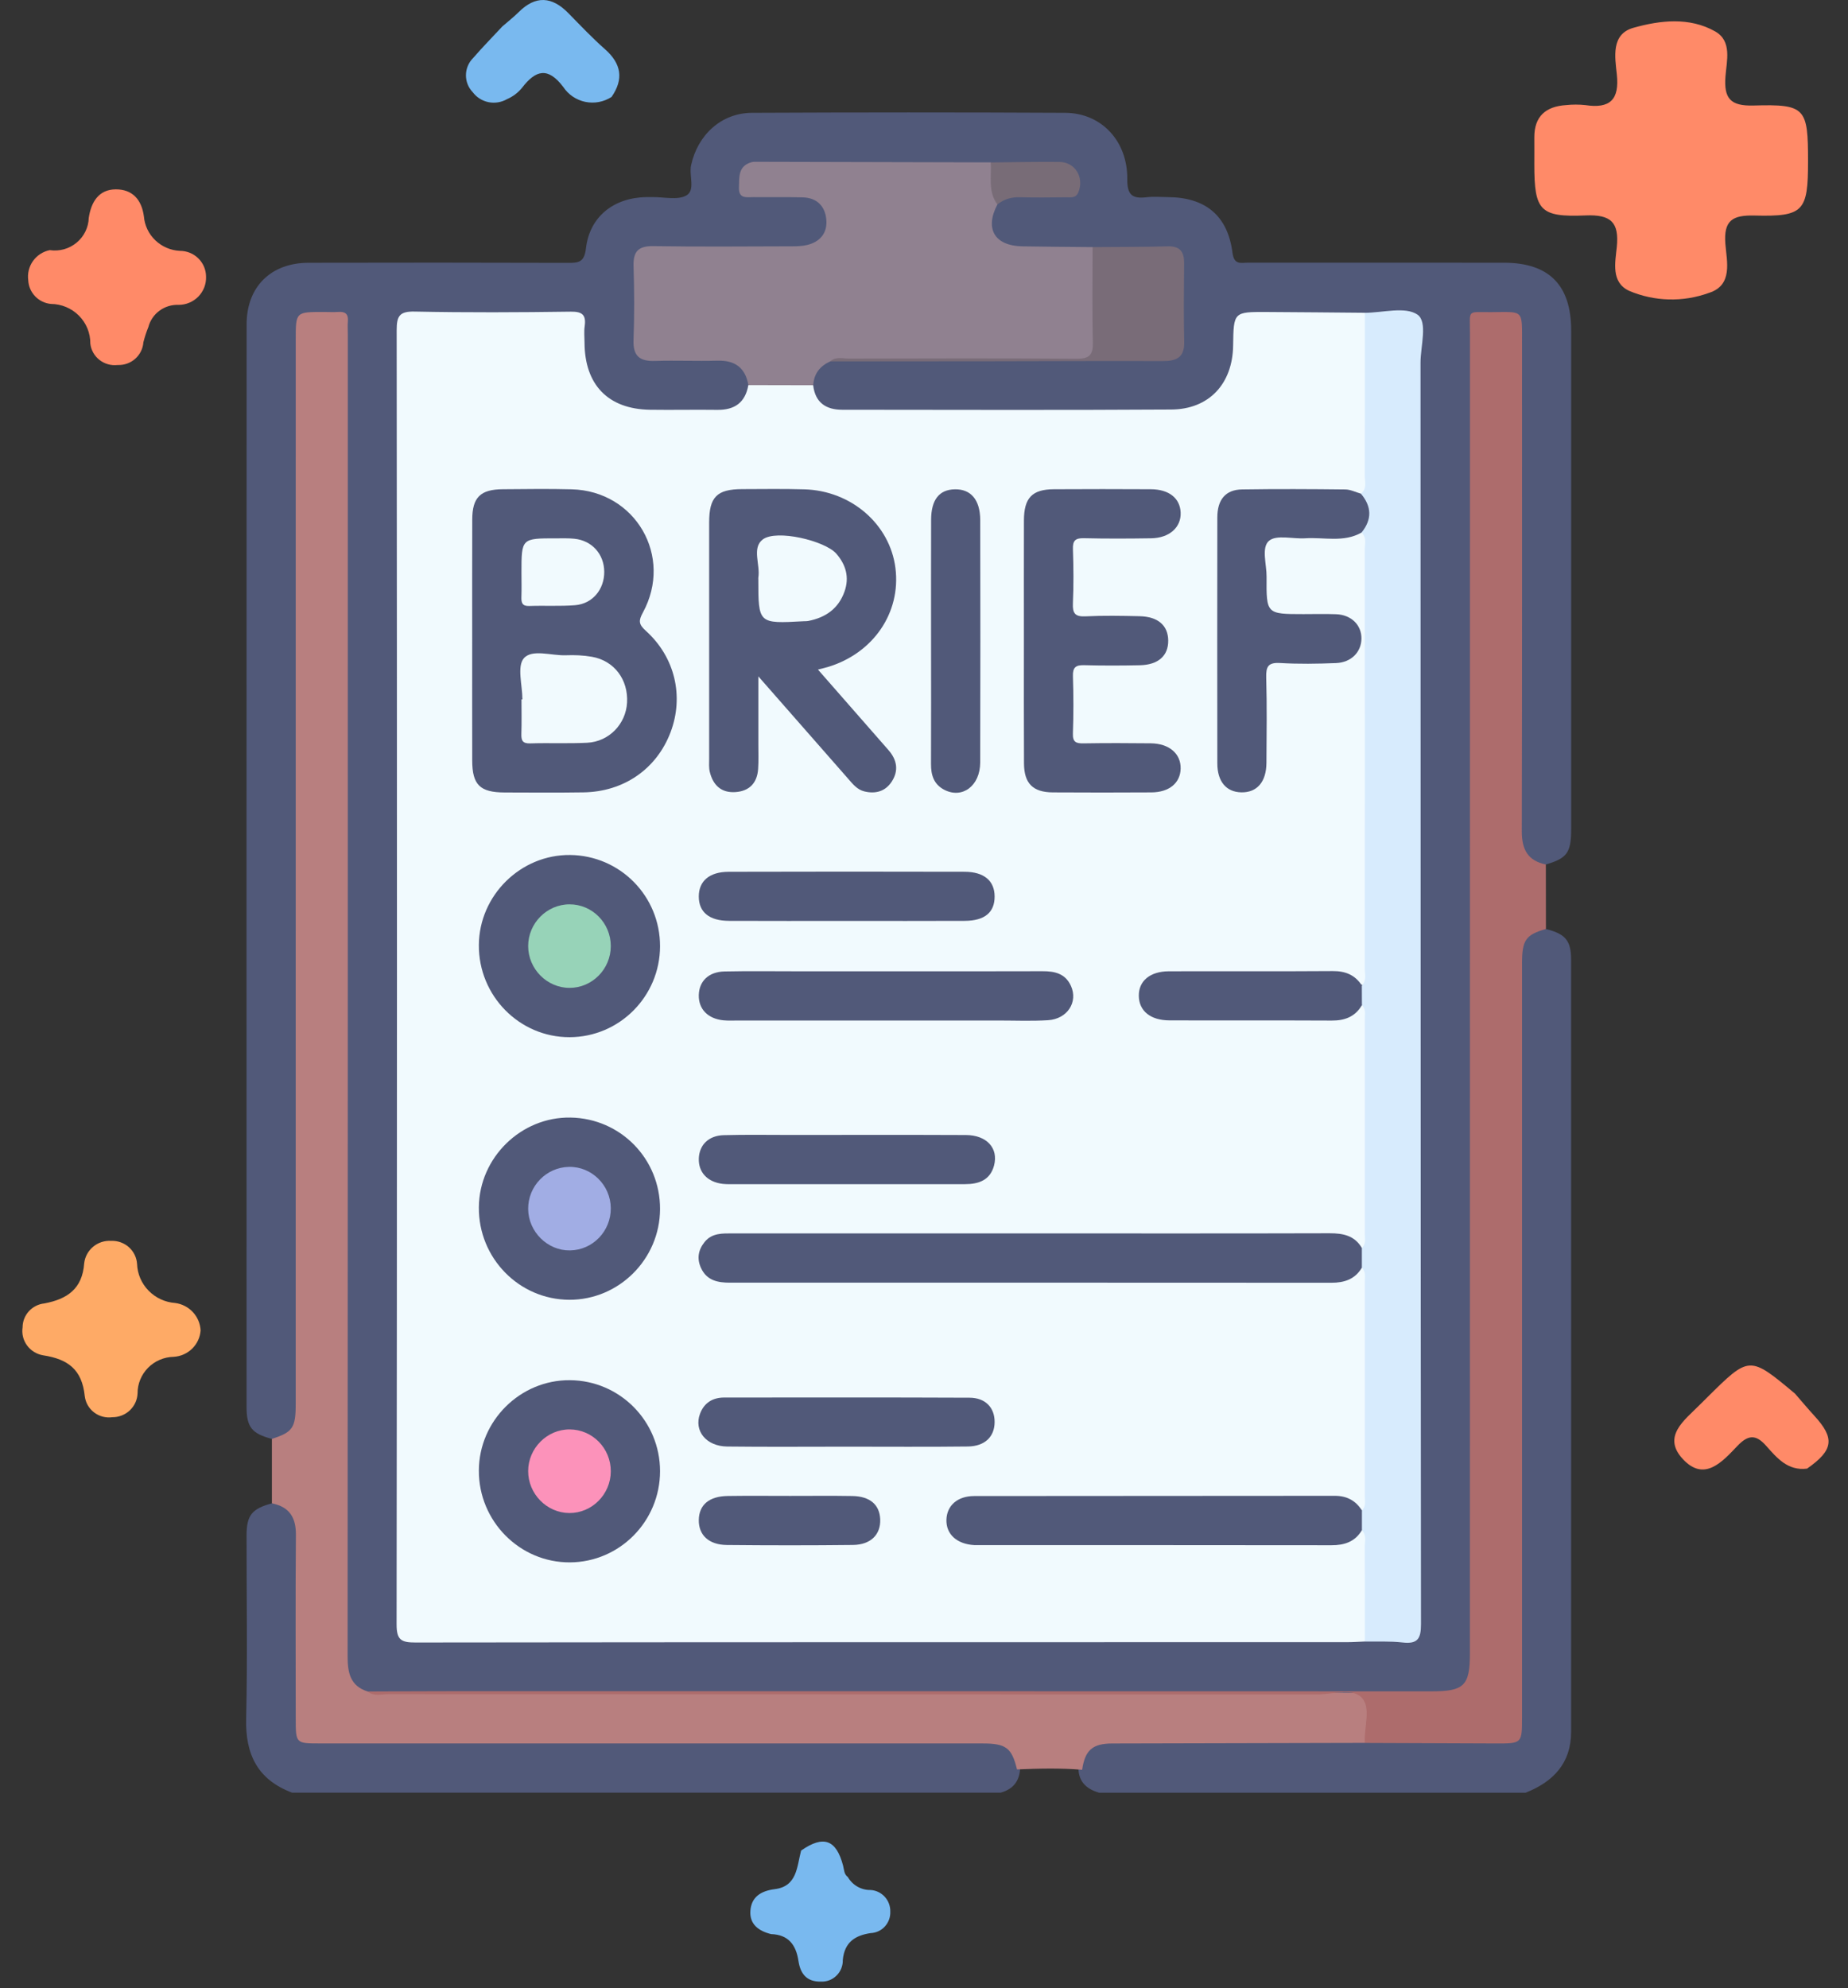 <svg width="66" height="71" viewBox="0 0 66 71" fill="none" xmlns="http://www.w3.org/2000/svg">
<rect x="0" y="0" width="66" height="71" fill="#333333" stroke="none"/>
<path d="M27.54 69.065C27.108 68.959 26.768 68.723 26.799 68.24C26.831 67.736 27.181 67.521 27.668 67.46C28.473 67.361 28.459 66.656 28.611 66.082C29.41 65.525 29.866 65.687 30.111 66.623C30.149 66.767 30.141 66.925 30.278 67.025C30.36 67.168 30.478 67.287 30.621 67.369C30.764 67.451 30.926 67.493 31.09 67.49C31.283 67.5 31.465 67.587 31.597 67.731C31.729 67.875 31.801 68.065 31.796 68.261C31.8 68.358 31.785 68.455 31.752 68.546C31.719 68.637 31.668 68.721 31.603 68.792C31.538 68.864 31.46 68.921 31.372 68.962C31.285 69.002 31.191 69.025 31.095 69.029C30.538 69.112 30.161 69.354 30.1 69.987C30.103 70.091 30.084 70.194 30.046 70.29C30.008 70.386 29.95 70.473 29.877 70.545C29.804 70.618 29.717 70.674 29.622 70.712C29.526 70.749 29.424 70.766 29.322 70.761C28.811 70.775 28.585 70.48 28.517 70.026C28.43 69.445 28.154 69.085 27.54 69.065Z" fill="#79B9EF"/>
<path d="M64.538 52.443C63.849 52.53 63.462 52.062 63.077 51.629C62.708 51.21 62.429 51.236 62.051 51.632C61.516 52.191 60.874 52.931 60.104 52.105C59.351 51.297 60.151 50.721 60.695 50.175C60.787 50.083 60.879 49.992 60.971 49.901C62.48 48.405 62.48 48.405 64.107 49.765C64.335 50.027 64.558 50.294 64.793 50.551C65.539 51.362 65.483 51.783 64.538 52.443Z" fill="#FF8A68"/>
<path d="M7.164 47.509C7.147 47.755 7.04 47.986 6.863 48.159C6.686 48.332 6.452 48.436 6.204 48.451C5.858 48.457 5.529 48.598 5.287 48.843C5.046 49.088 4.911 49.417 4.913 49.759C4.903 49.989 4.804 50.205 4.636 50.363C4.469 50.521 4.245 50.609 4.013 50.607C3.899 50.623 3.782 50.616 3.669 50.587C3.557 50.558 3.452 50.507 3.36 50.436C3.268 50.366 3.191 50.279 3.134 50.178C3.077 50.078 3.041 49.968 3.027 49.854C2.93 48.908 2.434 48.534 1.54 48.397C1.309 48.358 1.104 48.232 0.966 48.045C0.829 47.858 0.772 47.625 0.807 47.396C0.808 47.184 0.888 46.98 1.032 46.823C1.176 46.666 1.373 46.566 1.586 46.544C2.397 46.39 2.941 46.028 3.007 45.11C3.033 44.879 3.148 44.668 3.327 44.519C3.506 44.37 3.737 44.295 3.97 44.31C4.203 44.301 4.43 44.382 4.603 44.536C4.776 44.691 4.881 44.906 4.895 45.136C4.909 45.494 5.056 45.834 5.308 46.09C5.559 46.347 5.897 46.503 6.258 46.529C6.501 46.561 6.725 46.677 6.89 46.856C7.056 47.035 7.153 47.266 7.164 47.509Z" fill="#FEAA66"/>
<path d="M17.941 0.944C18.136 0.774 18.341 0.615 18.523 0.434C19.128 -0.169 19.71 -0.129 20.294 0.465C20.725 0.904 21.148 1.353 21.609 1.759C22.191 2.274 22.282 2.825 21.842 3.461C21.705 3.55 21.552 3.611 21.391 3.642C21.231 3.672 21.066 3.671 20.905 3.638C20.745 3.605 20.593 3.541 20.458 3.45C20.323 3.359 20.207 3.242 20.117 3.106C19.565 2.378 19.131 2.5 18.64 3.14C18.497 3.315 18.313 3.452 18.104 3.542C17.905 3.656 17.671 3.693 17.446 3.648C17.221 3.602 17.021 3.476 16.884 3.293C16.725 3.128 16.638 2.908 16.641 2.68C16.643 2.452 16.735 2.234 16.897 2.072C17.231 1.686 17.592 1.32 17.941 0.944Z" fill="#79B9EF"/>
<path d="M1.777 8.932C1.947 8.957 2.12 8.947 2.285 8.901C2.45 8.855 2.603 8.775 2.734 8.666C2.866 8.558 2.973 8.423 3.048 8.27C3.123 8.118 3.165 7.951 3.17 7.782C3.254 7.218 3.523 6.764 4.135 6.762C4.717 6.759 5.057 7.114 5.139 7.727C5.166 8.052 5.311 8.356 5.548 8.582C5.785 8.809 6.097 8.942 6.425 8.958C6.548 8.958 6.67 8.982 6.783 9.028C6.897 9.075 7 9.143 7.086 9.229C7.173 9.315 7.242 9.418 7.289 9.53C7.335 9.642 7.359 9.763 7.359 9.884C7.363 10.014 7.341 10.144 7.294 10.265C7.246 10.386 7.175 10.497 7.084 10.591C6.992 10.684 6.883 10.758 6.762 10.809C6.641 10.86 6.511 10.886 6.38 10.886C6.135 10.876 5.895 10.949 5.698 11.093C5.501 11.237 5.36 11.444 5.299 11.678C5.227 11.855 5.168 12.037 5.121 12.222C5.105 12.45 4.999 12.662 4.827 12.814C4.655 12.966 4.429 13.044 4.199 13.034C4.084 13.047 3.968 13.039 3.857 13.007C3.746 12.976 3.642 12.923 3.552 12.852C3.461 12.781 3.386 12.693 3.33 12.593C3.274 12.493 3.238 12.383 3.226 12.269C3.228 12.084 3.192 11.901 3.123 11.73C3.053 11.559 2.949 11.402 2.818 11.271C2.687 11.139 2.531 11.035 2.359 10.963C2.187 10.891 2.003 10.854 1.816 10.853C1.602 10.832 1.402 10.735 1.254 10.58C1.106 10.425 1.019 10.222 1.009 10.009C0.975 9.767 1.036 9.52 1.178 9.32C1.321 9.12 1.535 8.981 1.777 8.932Z" fill="#FF8A68"/>
<path d="M64.573 5.756C64.573 7.545 64.419 7.741 62.666 7.697C61.874 7.676 61.557 7.87 61.62 8.703C61.669 9.337 61.9 10.185 61.033 10.459C60.108 10.796 59.088 10.77 58.182 10.385C57.529 10.079 57.687 9.371 57.743 8.82C57.831 7.94 57.536 7.655 56.628 7.693C54.992 7.762 54.798 7.515 54.797 5.877C54.797 5.555 54.8 5.233 54.797 4.911C54.793 4.154 55.206 3.798 55.935 3.753C56.162 3.729 56.39 3.729 56.617 3.753C57.501 3.888 57.841 3.559 57.744 2.656C57.677 2.039 57.532 1.22 58.335 0.993C59.289 0.724 60.339 0.602 61.258 1.123C61.865 1.468 61.666 2.175 61.624 2.727C61.565 3.509 61.79 3.793 62.632 3.768C64.482 3.715 64.573 3.854 64.573 5.756Z" fill="#FF8A68"/>
<g clip-path="url(#clip0_2749_1858)">
<path d="M55.211 33.175C55.897 33.344 56.11 33.582 56.11 34.256C56.113 43.451 56.113 52.646 56.111 61.841C56.111 62.964 55.474 63.624 54.488 64.016C49.41 64.016 44.333 64.016 39.255 64.016C38.765 63.877 38.485 63.579 38.518 63.042C38.696 62.413 38.983 62.156 39.604 62.092C39.952 62.055 40.303 62.073 40.653 62.074C43.355 62.081 46.057 62.056 48.758 62.085C50.202 62.05 51.645 62.078 53.089 62.07C54.132 62.064 54.18 62.023 54.181 60.986C54.182 52.287 54.181 43.587 54.182 34.888C54.182 34.556 54.157 34.222 54.227 33.896C54.343 33.351 54.681 33.108 55.211 33.175Z" fill="#515979"/>
<path d="M10.43 64.014C9.208 63.553 8.76 62.657 8.791 61.375C8.843 59.192 8.803 57.007 8.806 54.822C8.808 54.105 8.997 53.876 9.711 53.683C10.263 53.649 10.588 53.891 10.695 54.424C10.746 54.674 10.733 54.929 10.734 55.182C10.735 57.093 10.733 59.003 10.735 60.914C10.736 62.043 10.76 62.069 11.87 62.069C19.396 62.07 26.922 62.069 34.449 62.069C34.721 62.069 34.995 62.061 35.267 62.079C35.956 62.124 36.212 62.331 36.434 63.01C36.452 63.516 36.251 63.872 35.74 64.014C27.303 64.014 18.866 64.014 10.43 64.014Z" fill="#515979"/>
<path d="M9.711 51.382C8.997 51.194 8.806 50.965 8.806 50.242C8.804 37.354 8.803 24.466 8.808 11.578C8.809 10.242 9.673 9.388 11.013 9.384C14.098 9.377 17.183 9.377 20.269 9.387C20.656 9.389 20.869 9.376 20.927 8.867C21.058 7.738 21.916 7.062 23.068 7.039C23.146 7.037 23.224 7.039 23.302 7.038C23.711 7.032 24.192 7.156 24.509 6.982C24.847 6.796 24.6 6.268 24.683 5.894C24.919 4.819 25.761 4.033 26.855 4.029C30.584 4.012 34.314 4.01 38.044 4.029C39.333 4.035 40.276 5.034 40.26 6.401C40.253 6.976 40.454 7.103 40.954 7.043C41.204 7.014 41.461 7.037 41.715 7.039C43.05 7.048 43.847 7.699 44.017 9.024C44.075 9.476 44.322 9.38 44.574 9.38C47.62 9.383 50.666 9.381 53.713 9.382C55.32 9.383 56.112 10.179 56.113 11.796C56.114 17.733 56.113 23.669 56.113 29.605C56.112 30.45 55.969 30.646 55.208 30.871C54.659 30.911 54.328 30.668 54.22 30.135C54.163 29.846 54.181 29.551 54.181 29.259C54.18 23.773 54.18 18.287 54.18 12.8C54.18 12.605 54.182 12.41 54.179 12.215C54.168 11.428 53.782 11.162 53.012 11.392C52.807 11.453 52.732 11.582 52.709 11.769C52.674 12.041 52.687 12.315 52.687 12.588C52.687 27.855 52.687 43.122 52.686 58.389C52.686 58.721 52.701 59.054 52.669 59.385C52.595 60.164 52.206 60.542 51.416 60.565C50.304 60.597 49.191 60.552 48.079 60.552C36.717 60.547 25.354 60.549 13.992 60.549C13.699 60.549 13.406 60.557 13.114 60.534C12.537 60.386 12.305 59.967 12.249 59.417C12.216 59.087 12.231 58.754 12.231 58.422C12.231 43.218 12.231 28.012 12.231 12.807C12.231 12.612 12.232 12.417 12.23 12.222C12.221 11.419 11.857 11.164 11.078 11.392C10.844 11.46 10.778 11.614 10.756 11.821C10.727 12.094 10.737 12.367 10.737 12.64C10.737 24.976 10.737 37.312 10.736 49.648C10.736 49.979 10.761 50.313 10.696 50.641C10.592 51.172 10.262 51.415 9.711 51.382Z" fill="#515979"/>
<path d="M9.711 51.38C10.451 51.144 10.561 50.987 10.561 50.14C10.562 37.468 10.562 24.796 10.562 12.124C10.562 11.14 10.562 11.14 11.556 11.14C11.732 11.14 11.909 11.151 12.083 11.139C12.331 11.121 12.446 11.214 12.424 11.472C12.41 11.627 12.422 11.784 12.422 11.94C12.422 27.678 12.423 43.415 12.415 59.152C12.415 59.729 12.506 60.204 13.129 60.401C13.357 60.48 13.593 60.44 13.825 60.44C25.182 60.442 36.538 60.442 47.895 60.442C48.929 60.442 48.966 60.48 48.935 61.523C48.928 61.775 48.946 62.036 48.744 62.237C45.739 62.244 42.733 62.249 39.727 62.258C39.015 62.26 38.751 62.497 38.648 63.197C37.872 63.132 37.097 63.152 36.321 63.184C36.135 62.413 35.93 62.257 35.09 62.257C27.202 62.256 19.314 62.257 11.427 62.256C10.562 62.256 10.562 62.256 10.562 61.368C10.561 59.181 10.55 56.995 10.568 54.808C10.573 54.18 10.328 53.806 9.711 53.683C9.711 52.915 9.711 52.148 9.711 51.38Z" fill="#B87F7F"/>
<path d="M48.745 62.239C48.703 61.682 48.989 60.973 48.619 60.608C48.276 60.269 47.578 60.507 47.037 60.506C35.979 60.5 24.92 60.502 13.862 60.497C13.618 60.497 13.353 60.584 13.129 60.402C14.3 60.398 15.471 60.39 16.642 60.39C28.139 60.391 39.637 60.394 51.134 60.396C52.291 60.396 52.497 60.19 52.497 59.041C52.497 43.327 52.496 27.613 52.499 11.899C52.499 11.04 52.383 11.149 53.234 11.146C54.436 11.14 54.358 11.024 54.358 12.292C54.357 18.089 54.364 23.887 54.35 29.684C54.348 30.328 54.56 30.737 55.209 30.87C55.21 31.638 55.211 32.406 55.212 33.173C54.491 33.38 54.358 33.566 54.358 34.403C54.357 43.374 54.358 52.346 54.358 61.318C54.358 62.257 54.357 62.26 53.425 62.257C51.864 62.253 50.304 62.245 48.745 62.239Z" fill="#AD6C6C"/>
<path d="M48.745 58.617C48.531 58.625 48.317 58.64 48.103 58.64C37.014 58.641 25.925 58.638 14.835 58.652C14.328 58.653 14.163 58.56 14.164 58.006C14.182 42.602 14.181 27.198 14.167 11.794C14.166 11.278 14.271 11.114 14.818 11.126C16.672 11.164 18.528 11.155 20.382 11.129C20.807 11.123 20.936 11.252 20.881 11.651C20.854 11.843 20.875 12.041 20.876 12.236C20.883 13.745 21.721 14.609 23.214 14.632C24.015 14.644 24.815 14.625 25.616 14.636C26.235 14.644 26.617 14.377 26.726 13.754C27.498 13.456 28.27 13.448 29.042 13.76C29.116 14.374 29.494 14.632 30.081 14.632C33.998 14.634 37.915 14.649 41.832 14.624C43.183 14.615 44.02 13.702 44.04 12.345C44.057 11.14 44.057 11.136 45.241 11.141C46.409 11.146 47.578 11.16 48.746 11.169C48.946 11.394 48.932 11.673 48.933 11.944C48.938 13.578 48.939 15.211 48.931 16.845C48.93 17.131 48.965 17.437 48.71 17.658C47.895 17.747 47.079 17.644 46.263 17.673C45.717 17.692 45.17 17.665 44.624 17.681C43.931 17.701 43.671 17.948 43.66 18.649C43.637 19.976 43.653 21.303 43.652 22.63C43.651 24.035 43.65 25.44 43.653 26.845C43.654 27.118 43.641 27.395 43.765 27.649C43.884 27.892 44.063 28.058 44.354 28.058C44.646 28.057 44.822 27.889 44.94 27.646C45.055 27.41 45.048 27.153 45.05 26.9C45.055 26.08 45.043 25.26 45.055 24.441C45.066 23.652 45.183 23.546 45.988 23.529C46.554 23.517 47.121 23.567 47.684 23.495C48.012 23.452 48.29 23.309 48.37 22.952C48.44 22.648 48.295 22.42 48.051 22.255C47.865 22.129 47.643 22.136 47.429 22.132C46.902 22.123 46.375 22.143 45.848 22.122C45.221 22.098 45.085 21.971 45.06 21.361C45.038 20.816 45.042 20.269 45.064 19.723C45.079 19.329 45.267 19.096 45.675 19.092C46.685 19.081 47.695 19.074 48.704 18.982C48.954 19.18 48.931 19.467 48.932 19.735C48.939 24.649 48.939 29.563 48.932 34.478C48.932 34.728 48.945 34.99 48.742 35.19C46.43 34.581 44.074 35.023 41.741 34.911C41.233 34.887 40.899 35.177 40.909 35.542C40.922 35.993 41.241 36.169 41.631 36.256C41.841 36.302 42.056 36.304 42.27 36.304C43.905 36.306 45.541 36.277 47.175 36.32C47.761 36.335 48.197 36.001 48.717 35.878C48.96 36.082 48.93 36.368 48.931 36.635C48.938 39.028 48.939 41.421 48.929 43.814C48.928 44.095 48.984 44.412 48.67 44.597C48.048 44.234 47.363 44.281 46.681 44.281C39.984 44.284 33.286 44.282 26.588 44.283C26.295 44.283 26.001 44.267 25.712 44.325C25.439 44.38 25.247 44.534 25.202 44.819C25.154 45.126 25.289 45.35 25.562 45.488C25.924 45.672 26.317 45.667 26.708 45.667C29.5 45.669 32.293 45.668 35.085 45.668C38.834 45.669 42.584 45.66 46.333 45.675C47.142 45.678 47.929 45.652 48.652 45.236C48.95 45.364 48.924 45.642 48.926 45.884C48.942 48.369 48.94 50.853 48.928 53.338C48.926 53.567 48.928 53.812 48.698 53.964C47.999 53.569 47.231 53.654 46.477 53.653C42.768 53.652 39.06 53.652 35.351 53.653C35.098 53.653 34.844 53.644 34.592 53.686C34.287 53.737 34.097 53.913 34.05 54.218C34.007 54.502 34.147 54.711 34.376 54.856C34.633 55.018 34.928 55.044 35.223 55.044C39.205 55.049 43.186 55.043 47.168 55.051C47.724 55.052 48.178 54.798 48.665 54.611C48.886 54.703 48.911 54.907 48.916 55.099C48.945 56.13 48.946 57.162 48.916 58.193C48.911 58.351 48.861 58.499 48.745 58.617Z" fill="#F1FAFE"/>
<path d="M48.601 17.629C48.833 17.454 48.741 17.201 48.742 16.982C48.748 15.044 48.745 13.107 48.745 11.17C49.387 11.168 50.185 10.936 50.622 11.234C50.999 11.491 50.732 12.361 50.733 12.959C50.739 27.971 50.734 42.984 50.75 57.996C50.751 58.529 50.62 58.712 50.088 58.651C49.645 58.6 49.193 58.626 48.745 58.618C48.745 57.495 48.749 56.373 48.742 55.251C48.741 55.046 48.816 54.821 48.637 54.644C48.434 54.409 48.434 54.175 48.636 53.94C48.791 53.803 48.743 53.617 48.744 53.448C48.746 50.886 48.746 48.324 48.744 45.761C48.743 45.592 48.791 45.407 48.637 45.269C48.434 45.035 48.434 44.8 48.637 44.566C48.791 44.428 48.744 44.243 48.744 44.074C48.746 41.512 48.746 38.95 48.744 36.388C48.744 36.219 48.791 36.034 48.639 35.895C48.433 35.662 48.435 35.427 48.635 35.192C48.817 35.015 48.742 34.787 48.742 34.582C48.746 29.596 48.746 24.609 48.742 19.623C48.742 19.418 48.819 19.189 48.624 19.018C48.711 18.553 48.693 18.091 48.601 17.629Z" fill="#D7EBFD"/>
<path d="M29.044 13.757C28.272 13.755 27.5 13.754 26.728 13.752C26.619 13.13 26.249 12.861 25.619 12.879C24.878 12.9 24.135 12.865 23.394 12.889C22.852 12.907 22.605 12.72 22.626 12.145C22.658 11.267 22.655 10.387 22.627 9.509C22.61 8.983 22.792 8.78 23.337 8.789C24.976 8.815 26.617 8.8 28.257 8.796C28.451 8.796 28.651 8.792 28.837 8.746C29.293 8.631 29.551 8.316 29.512 7.851C29.472 7.368 29.18 7.062 28.67 7.048C28.085 7.032 27.499 7.045 26.913 7.039C26.671 7.037 26.378 7.114 26.391 6.696C26.403 6.322 26.358 5.93 26.836 5.793C26.909 5.772 26.991 5.778 27.068 5.778C29.841 5.784 32.613 5.791 35.386 5.798C35.627 6.272 35.611 6.787 35.623 7.297C35.161 8.172 35.52 8.779 36.517 8.797C37.352 8.812 38.187 8.815 39.023 8.824C39.101 8.914 39.169 9.016 39.176 9.135C39.24 10.245 39.235 11.356 39.179 12.467C39.159 12.878 38.848 12.868 38.539 12.867C35.788 12.863 33.038 12.864 30.288 12.867C30.075 12.867 29.858 12.83 29.65 12.906C29.283 13.072 29.067 13.346 29.044 13.757Z" fill="#908190"/>
<path d="M29.648 12.905C29.849 12.724 30.095 12.804 30.32 12.804C33.029 12.798 35.737 12.789 38.446 12.81C38.917 12.814 39.043 12.668 39.031 12.214C39.002 11.085 39.022 9.954 39.021 8.824C39.918 8.817 40.814 8.82 41.71 8.797C42.151 8.786 42.294 8.998 42.29 9.403C42.281 10.339 42.271 11.275 42.293 12.21C42.306 12.777 42.005 12.896 41.52 12.894C39.513 12.887 37.505 12.897 35.497 12.9C33.547 12.902 31.598 12.903 29.648 12.905Z" fill="#796C78"/>
<path d="M35.621 7.3C35.279 6.842 35.416 6.308 35.384 5.8C36.203 5.793 37.022 5.775 37.841 5.783C38.4 5.789 38.726 6.338 38.515 6.862C38.425 7.087 38.239 7.043 38.072 7.045C37.526 7.05 36.979 7.059 36.434 7.043C36.126 7.034 35.859 7.109 35.621 7.3Z" fill="#786C77"/>
<path d="M16.864 22.886C16.864 21.442 16.861 19.998 16.866 18.554C16.868 17.759 17.156 17.475 17.961 17.47C18.78 17.464 19.6 17.451 20.419 17.473C22.698 17.533 24.051 19.868 22.961 21.872C22.805 22.158 22.802 22.289 23.062 22.523C24.111 23.466 24.433 24.87 23.948 26.149C23.451 27.459 22.279 28.274 20.834 28.295C19.897 28.309 18.96 28.302 18.024 28.299C17.141 28.296 16.867 28.027 16.865 27.158C16.862 25.734 16.864 24.31 16.864 22.886Z" fill="#515979"/>
<path d="M29.213 23.91C30.093 24.914 30.912 25.848 31.73 26.784C32.034 27.131 32.105 27.514 31.848 27.91C31.619 28.262 31.269 28.357 30.872 28.261C30.611 28.199 30.451 27.991 30.284 27.8C29.255 26.628 28.226 25.455 27.084 24.153C27.084 25.058 27.084 25.819 27.084 26.58C27.083 26.873 27.096 27.166 27.076 27.458C27.043 27.957 26.765 28.251 26.265 28.285C25.755 28.319 25.464 28.034 25.349 27.561C25.313 27.412 25.327 27.25 25.327 27.095C25.326 24.283 25.325 21.471 25.327 18.66C25.327 17.746 25.602 17.469 26.504 17.466C27.246 17.464 27.989 17.452 28.73 17.474C30.405 17.523 31.782 18.723 31.98 20.284C32.182 21.883 31.183 23.338 29.552 23.822C29.479 23.843 29.404 23.861 29.213 23.91Z" fill="#515979"/>
<path d="M48.638 44.564C48.638 44.798 48.638 45.033 48.638 45.268C48.392 45.682 48.014 45.806 47.55 45.806C40.388 45.801 33.226 45.802 26.065 45.803C25.634 45.803 25.244 45.726 25.039 45.285C24.883 44.951 24.934 44.64 25.16 44.356C25.427 44.021 25.807 44.044 26.179 44.044C29.73 44.045 33.282 44.044 36.833 44.044C40.385 44.044 43.937 44.049 47.488 44.039C47.968 44.038 48.377 44.12 48.638 44.564Z" fill="#515979"/>
<path d="M36.568 22.862C36.568 21.437 36.565 20.012 36.569 18.586C36.571 17.777 36.86 17.474 37.643 17.47C38.795 17.463 39.947 17.464 41.099 17.47C41.749 17.473 42.143 17.788 42.166 18.3C42.189 18.829 41.766 19.212 41.113 19.222C40.312 19.234 39.511 19.238 38.711 19.219C38.403 19.212 38.308 19.305 38.319 19.613C38.341 20.256 38.346 20.902 38.318 21.546C38.303 21.897 38.391 22.027 38.765 22.009C39.408 21.978 40.053 21.99 40.697 22.004C41.358 22.018 41.718 22.335 41.722 22.875C41.727 23.416 41.367 23.741 40.711 23.755C40.047 23.769 39.383 23.771 38.719 23.753C38.419 23.745 38.309 23.831 38.319 24.146C38.341 24.829 38.342 25.513 38.318 26.196C38.308 26.501 38.431 26.549 38.694 26.545C39.495 26.532 40.295 26.534 41.096 26.543C41.757 26.55 42.177 26.913 42.166 27.446C42.154 27.961 41.757 28.293 41.118 28.296C39.946 28.302 38.775 28.304 37.603 28.296C36.887 28.291 36.574 27.977 36.571 27.255C36.563 25.791 36.568 24.327 36.568 22.862Z" fill="#515979"/>
<path d="M48.603 17.628C48.99 18.085 49.007 18.548 48.626 19.017C47.987 19.381 47.29 19.178 46.619 19.222C46.175 19.252 45.591 19.086 45.324 19.31C45.039 19.548 45.239 20.152 45.235 20.595C45.225 21.928 45.231 21.928 46.546 21.929C46.937 21.929 47.327 21.918 47.717 21.933C48.259 21.954 48.626 22.316 48.623 22.8C48.62 23.283 48.26 23.657 47.712 23.678C47.05 23.704 46.384 23.715 45.723 23.676C45.293 23.65 45.211 23.799 45.222 24.196C45.251 25.21 45.236 26.226 45.23 27.241C45.226 27.921 44.893 28.305 44.333 28.294C43.797 28.284 43.477 27.911 43.476 27.261C43.472 24.333 43.471 21.406 43.476 18.478C43.477 17.836 43.773 17.486 44.359 17.477C45.589 17.458 46.818 17.464 48.048 17.478C48.233 17.48 48.418 17.576 48.603 17.628Z" fill="#515979"/>
<path d="M23.573 52.536C23.572 54.325 22.131 55.782 20.354 55.791C18.56 55.8 17.093 54.319 17.102 52.508C17.11 50.731 18.58 49.273 20.352 49.285C22.137 49.297 23.573 50.747 23.573 52.536Z" fill="#515979"/>
<path d="M23.573 43.18C23.564 44.964 22.104 46.42 20.332 46.414C18.535 46.407 17.084 44.922 17.102 43.107C17.119 41.335 18.609 39.878 20.375 39.907C22.166 39.936 23.582 41.386 23.573 43.18Z" fill="#515979"/>
<path d="M23.573 33.792C23.569 35.579 22.124 37.032 20.345 37.037C18.55 37.043 17.089 35.559 17.102 33.745C17.114 31.972 18.595 30.512 20.363 30.531C22.149 30.551 23.577 32.001 23.573 33.792Z" fill="#515979"/>
<path d="M48.64 53.937C48.64 54.171 48.64 54.406 48.64 54.641C48.394 55.055 48.017 55.18 47.553 55.179C43.34 55.173 39.128 55.175 34.916 55.175C34.877 55.175 34.838 55.176 34.799 55.174C34.173 55.14 33.784 54.785 33.801 54.264C33.818 53.763 34.192 53.423 34.794 53.422C39.085 53.415 43.375 53.421 47.665 53.414C48.098 53.413 48.413 53.58 48.64 53.937Z" fill="#515979"/>
<path d="M31.67 34.684C33.524 34.684 35.377 34.688 37.231 34.681C37.67 34.679 38.048 34.764 38.248 35.206C38.509 35.782 38.121 36.388 37.428 36.431C36.844 36.467 36.257 36.442 35.672 36.442C32.57 36.442 29.468 36.442 26.366 36.442C26.19 36.442 26.013 36.452 25.839 36.435C25.282 36.38 24.947 36.034 24.957 35.537C24.967 35.037 25.307 34.702 25.876 34.69C26.734 34.672 27.593 34.684 28.451 34.684C29.524 34.684 30.597 34.684 31.67 34.684Z" fill="#515979"/>
<path d="M33.252 22.892C33.252 21.45 33.249 20.008 33.254 18.566C33.256 17.845 33.541 17.485 34.098 17.473C34.675 17.46 35.007 17.849 35.008 18.576C35.013 21.46 35.016 24.344 35.007 27.228C35.005 28.064 34.367 28.535 33.725 28.203C33.347 28.007 33.248 27.675 33.25 27.276C33.257 25.814 33.252 24.353 33.252 22.892Z" fill="#515979"/>
<path d="M30.247 32.885C28.843 32.885 27.44 32.89 26.036 32.883C25.332 32.881 24.96 32.574 24.957 32.019C24.954 31.465 25.332 31.132 26.026 31.131C28.833 31.123 31.64 31.123 34.447 31.13C35.147 31.132 35.519 31.453 35.522 32.009C35.526 32.578 35.17 32.88 34.457 32.883C33.054 32.89 31.65 32.885 30.247 32.885Z" fill="#515979"/>
<path d="M30.258 42.285C28.932 42.286 27.607 42.286 26.282 42.285C26.125 42.285 25.968 42.292 25.814 42.275C25.263 42.212 24.935 41.856 24.958 41.357C24.98 40.882 25.307 40.552 25.843 40.536C26.642 40.514 27.441 40.528 28.24 40.528C30.326 40.527 32.411 40.522 34.497 40.531C35.24 40.534 35.664 40.999 35.502 41.618C35.364 42.142 34.956 42.285 34.468 42.285C33.065 42.286 31.661 42.285 30.258 42.285Z" fill="#515979"/>
<path d="M30.238 51.659C28.815 51.659 27.392 51.671 25.969 51.654C25.219 51.645 24.775 51.091 25 50.486C25.145 50.097 25.448 49.906 25.859 49.905C28.783 49.903 31.706 49.898 34.63 49.911C35.197 49.913 35.525 50.27 35.522 50.779C35.52 51.302 35.178 51.645 34.565 51.653C33.123 51.671 31.68 51.658 30.238 51.659Z" fill="#515979"/>
<path d="M48.637 35.189C48.638 35.424 48.639 35.658 48.64 35.893C48.398 36.308 48.028 36.446 47.56 36.444C45.629 36.434 43.698 36.444 41.767 36.437C41.085 36.435 40.68 36.098 40.672 35.564C40.664 35.03 41.07 34.686 41.746 34.684C43.697 34.678 45.647 34.69 47.597 34.676C48.048 34.673 48.392 34.812 48.637 35.189Z" fill="#515979"/>
<path d="M28.217 53.417C28.958 53.418 29.699 53.408 30.44 53.421C31.07 53.431 31.415 53.732 31.436 54.252C31.457 54.797 31.101 55.162 30.461 55.169C28.959 55.186 27.457 55.185 25.956 55.17C25.31 55.163 24.947 54.812 24.957 54.273C24.968 53.734 25.326 53.429 25.993 53.42C26.735 53.409 27.476 53.417 28.217 53.417Z" fill="#515979"/>
<path d="M18.657 24.974C18.657 24.471 18.459 23.796 18.708 23.507C19.001 23.168 19.693 23.418 20.212 23.399C20.52 23.387 20.836 23.399 21.14 23.453C21.937 23.593 22.441 24.268 22.395 25.091C22.352 25.855 21.753 26.483 20.973 26.523C20.294 26.557 19.612 26.524 18.932 26.546C18.655 26.554 18.613 26.432 18.621 26.199C18.634 25.791 18.625 25.383 18.625 24.975C18.635 24.975 18.646 24.974 18.657 24.974Z" fill="#F1FAFE"/>
<path d="M18.624 20.442C18.624 19.223 18.624 19.222 19.87 19.224C20.085 19.224 20.301 19.216 20.513 19.238C21.141 19.301 21.575 19.787 21.58 20.415C21.585 21.045 21.163 21.562 20.539 21.611C19.996 21.654 19.447 21.62 18.902 21.639C18.651 21.648 18.615 21.524 18.622 21.32C18.632 21.027 18.625 20.735 18.624 20.442Z" fill="#F1FAFE"/>
<path d="M27.083 20.685C27.083 20.666 27.08 20.646 27.083 20.627C27.16 20.167 26.842 19.568 27.241 19.264C27.73 18.892 29.466 19.311 29.867 19.77C30.212 20.165 30.341 20.616 30.161 21.124C29.946 21.733 29.486 22.053 28.869 22.173C28.812 22.184 28.753 22.181 28.694 22.184C27.083 22.273 27.083 22.273 27.083 20.685Z" fill="#F1FAFE"/>
<path d="M18.863 52.529C18.865 51.715 19.539 51.039 20.346 51.043C21.16 51.047 21.817 51.717 21.814 52.541C21.811 53.361 21.143 54.033 20.335 54.029C19.528 54.025 18.861 53.345 18.863 52.529Z" fill="#FC92BA"/>
<path d="M21.814 43.14C21.821 43.964 21.172 44.638 20.358 44.651C19.557 44.664 18.872 43.988 18.863 43.176C18.855 42.358 19.507 41.684 20.322 41.668C21.131 41.653 21.806 42.32 21.814 43.14Z" fill="#A1ADE4"/>
<path d="M18.863 33.783C18.863 32.967 19.531 32.294 20.34 32.293C21.153 32.292 21.814 32.961 21.814 33.784C21.813 34.606 21.15 35.277 20.34 35.276C19.533 35.275 18.863 34.598 18.863 33.783Z" fill="#97D3B8"/>
</g>
<defs>
<clipPath id="clip0_2749_1858">
<rect width="47.324" height="60" fill="white" transform="translate(8.789 4.016)"/>
</clipPath>
</defs>
</svg>
